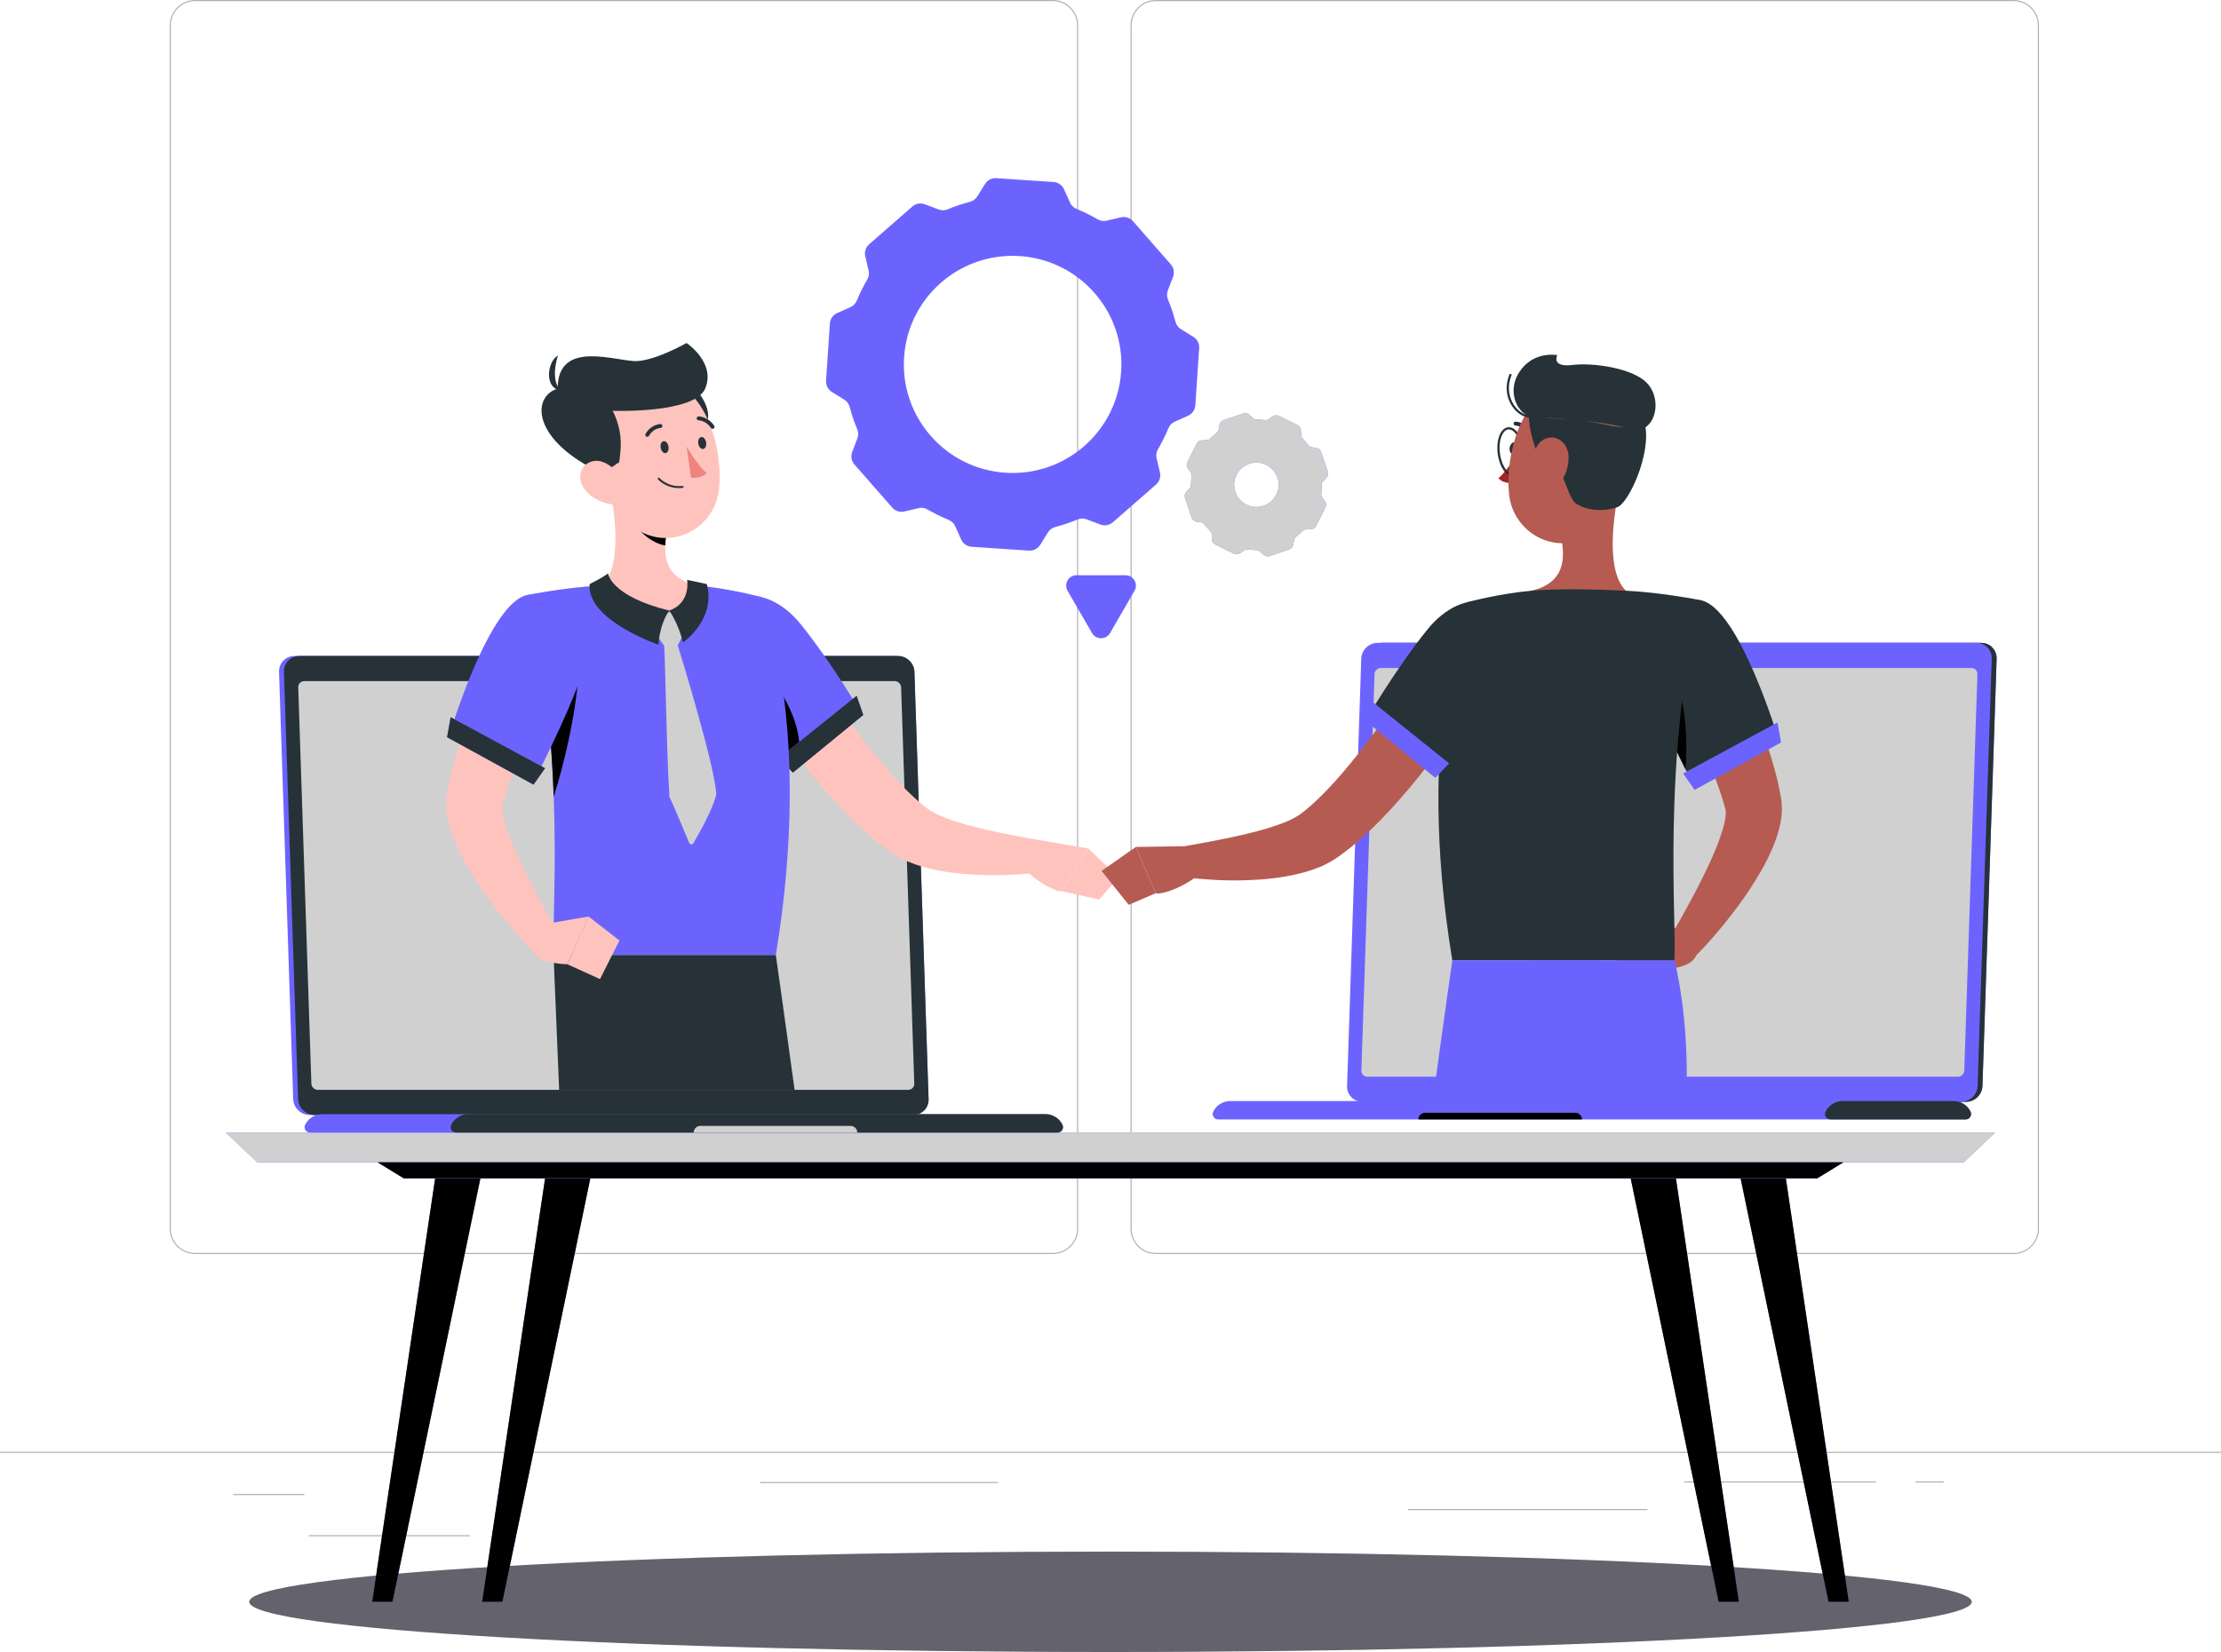 <svg width="250" height="186" viewBox="0 0 250 186" fill="none" xmlns="http://www.w3.org/2000/svg">
<path d="M250 163.456H0V163.581H250V163.456Z" fill="#B0B0B0"/>
<path d="M34.26 168.211H26.23V168.335H34.26V168.211Z" fill="#B0B0B0"/>
<path d="M112.334 166.856H85.57V166.981H112.334V166.856Z" fill="#B0B0B0"/>
<path d="M52.888 172.846H34.761V172.971H52.888V172.846Z" fill="#B0B0B0"/>
<path d="M211.167 166.793H189.57V166.918H211.167V166.793Z" fill="#B0B0B0"/>
<path d="M218.785 166.793H215.618V166.918H218.785V166.793Z" fill="#B0B0B0"/>
<path d="M185.445 169.9H158.5V170.025H185.445V169.9Z" fill="#B0B0B0"/>
<path d="M118.507 141.194H21.957C20.384 141.194 19.104 139.915 19.104 138.344V2.849C19.104 1.278 20.384 0 21.957 0H118.507C120.08 0 121.36 1.278 121.36 2.849V138.344C121.36 139.915 120.08 141.194 118.507 141.194ZM21.957 0.125C20.453 0.125 19.229 1.347 19.229 2.85V138.345C19.229 139.847 20.453 141.069 21.957 141.069H118.507C120.012 141.069 121.235 139.847 121.235 138.345V2.849C121.235 1.347 120.012 0.125 118.507 0.125L21.957 0.125Z" fill="#B0B0B0"/>
<path d="M226.655 141.194H130.106C128.533 141.194 127.253 139.915 127.253 138.344V2.849C127.253 1.278 128.533 0 130.106 0H226.655C228.229 0 229.509 1.278 229.509 2.849V138.344C229.51 139.915 228.229 141.194 226.655 141.194ZM130.106 0.125C128.602 0.125 127.378 1.347 127.378 2.85V138.345C127.378 139.847 128.602 141.069 130.106 141.069H226.655C228.16 141.069 229.384 139.847 229.384 138.345V2.849C229.384 1.347 228.16 0.125 226.655 0.125L130.106 0.125Z" fill="#B0B0B0"/>
<path d="M125 186C178.541 186 221.945 183.469 221.945 180.348C221.945 177.226 178.541 174.695 125 174.695C71.459 174.695 28.056 177.226 28.056 180.348C28.056 183.469 71.459 186 125 186Z" fill="#64626D"/>
<path d="M221.029 130.866H28.972L25.429 127.519H224.572L221.029 130.866Z" fill="#6C63FF"/>
<path d="M221.029 130.866H28.972L25.429 127.519H224.572L221.029 130.866Z" fill="#D0D0D0"/>
<path d="M204.561 132.668H45.439L42.503 130.866H207.497L204.561 132.668Z" fill="#6C63FF"/>
<path d="M204.561 132.668H45.439L42.503 130.866H207.497L204.561 132.668Z" fill="black"/>
<path d="M44.179 180.348H41.896L48.982 132.668H54.076L44.179 180.348Z" fill="#6C63FF"/>
<path d="M44.179 180.348H41.896L48.982 132.668H54.076L44.179 180.348Z" fill="black"/>
<path d="M56.552 180.348H54.269L61.355 132.668H66.449L56.552 180.348Z" fill="#6C63FF"/>
<path d="M56.552 180.348H54.269L61.355 132.668H66.449L56.552 180.348Z" fill="black"/>
<path d="M205.821 180.348H208.105L201.018 132.668H195.925L205.821 180.348Z" fill="#6C63FF"/>
<path d="M205.821 180.348H208.105L201.018 132.668H195.925L205.821 180.348Z" fill="black"/>
<path d="M193.448 180.348H195.732L188.645 132.668H183.552L193.448 180.348Z" fill="#6C63FF"/>
<path d="M193.448 180.348H195.732L188.645 132.668H183.552L193.448 180.348Z" fill="black"/>
<path d="M112.141 20.063L118.597 20.493C119.107 20.527 119.557 20.84 119.766 21.305L120.446 22.817C120.592 23.142 120.861 23.391 121.19 23.526C122.005 23.86 122.79 24.249 123.542 24.688C123.849 24.867 124.21 24.929 124.558 24.848L126.174 24.47C126.671 24.354 127.193 24.521 127.529 24.905L131.79 29.767C132.126 30.151 132.223 30.689 132.041 31.166L131.451 32.715C131.324 33.047 131.338 33.413 131.475 33.741C131.811 34.543 132.092 35.372 132.316 36.223C132.406 36.567 132.618 36.866 132.92 37.053L134.33 37.926C134.765 38.196 135.015 38.682 134.981 39.191L134.55 45.637C134.516 46.146 134.203 46.595 133.737 46.804L132.223 47.482C131.898 47.628 131.648 47.897 131.513 48.225C131.178 49.039 130.789 49.823 130.349 50.573C130.169 50.88 130.107 51.241 130.189 51.587L130.568 53.201C130.684 53.698 130.517 54.218 130.132 54.554L125.262 58.808C124.877 59.144 124.338 59.241 123.86 59.059L122.308 58.469C121.975 58.343 121.609 58.356 121.28 58.493C120.478 58.828 119.648 59.109 118.796 59.332C118.452 59.422 118.152 59.634 117.964 59.936L117.089 61.345C116.819 61.779 116.332 62.028 115.822 61.994L109.366 61.564C108.856 61.53 108.406 61.218 108.197 60.752L107.517 59.24C107.371 58.915 107.102 58.666 106.773 58.531C105.958 58.197 105.173 57.809 104.422 57.37C104.115 57.19 103.754 57.128 103.407 57.209L101.79 57.588C101.293 57.704 100.771 57.537 100.435 57.153L96.174 52.291C95.838 51.907 95.741 51.368 95.923 50.891L96.512 49.344C96.639 49.011 96.626 48.646 96.488 48.318C96.152 47.515 95.87 46.685 95.647 45.834C95.556 45.49 95.345 45.191 95.042 45.003L93.633 44.13C93.199 43.861 92.949 43.375 92.983 42.866L93.414 36.42C93.448 35.911 93.761 35.462 94.227 35.253L95.739 34.575C96.064 34.43 96.314 34.161 96.449 33.832C96.784 33.017 97.174 32.233 97.614 31.482C97.794 31.174 97.856 30.814 97.775 30.468L97.396 28.856C97.28 28.36 97.447 27.839 97.832 27.503L102.702 23.249C103.087 22.913 103.626 22.817 104.104 22.998L105.655 23.587C105.988 23.714 106.354 23.701 106.683 23.563C107.486 23.228 108.316 22.947 109.169 22.724C109.513 22.634 109.813 22.423 110.001 22.121L110.876 20.713C111.143 20.279 111.631 20.029 112.141 20.063ZM101.766 40.214C101.315 46.948 106.414 52.775 113.166 53.225C119.911 53.675 125.748 48.577 126.198 41.843C126.649 35.11 121.542 29.282 114.798 28.832C108.045 28.383 102.216 33.481 101.766 40.214Z" fill="#6C63FF"/>
<path d="M137.724 47.308L139.942 46.559C140.18 46.479 140.442 46.536 140.625 46.708L140.993 47.055C141.118 47.173 141.285 47.234 141.458 47.235C141.763 47.237 142.067 47.257 142.367 47.296C142.538 47.318 142.711 47.28 142.852 47.179L143.263 46.884C143.466 46.739 143.734 46.717 143.959 46.827L146.058 47.864C146.282 47.975 146.428 48.201 146.435 48.451L146.45 48.956C146.455 49.129 146.529 49.289 146.651 49.412C146.864 49.626 147.064 49.855 147.251 50.097C147.356 50.233 147.506 50.328 147.677 50.356L148.176 50.438C148.423 50.478 148.628 50.652 148.708 50.889L149.458 53.104C149.539 53.341 149.481 53.603 149.309 53.786L148.962 54.153C148.844 54.278 148.782 54.445 148.781 54.617C148.78 54.923 148.759 55.226 148.72 55.525C148.698 55.697 148.737 55.869 148.838 56.01L149.133 56.42C149.279 56.623 149.301 56.891 149.19 57.115L148.151 59.21C148.04 59.434 147.814 59.58 147.563 59.587L147.057 59.601C146.884 59.606 146.723 59.68 146.601 59.802C146.386 60.014 146.157 60.214 145.915 60.4C145.778 60.506 145.683 60.655 145.655 60.826L145.573 61.324C145.533 61.571 145.359 61.776 145.121 61.856L142.903 62.605C142.665 62.685 142.403 62.628 142.22 62.456L141.852 62.109C141.727 61.991 141.56 61.929 141.387 61.928C141.082 61.927 140.778 61.906 140.478 61.868C140.307 61.845 140.134 61.884 139.994 61.985L139.583 62.28C139.379 62.426 139.111 62.447 138.887 62.337L136.788 61.3C136.563 61.19 136.418 60.963 136.411 60.713L136.396 60.209C136.391 60.036 136.317 59.876 136.195 59.753C135.982 59.539 135.781 59.31 135.594 59.068C135.489 58.931 135.339 58.836 135.168 58.808L134.67 58.727C134.422 58.687 134.217 58.513 134.137 58.276L133.387 56.061C133.307 55.824 133.364 55.562 133.536 55.38L133.883 55.013C134.001 54.888 134.063 54.721 134.064 54.549C134.065 54.243 134.086 53.94 134.125 53.64C134.147 53.469 134.108 53.296 134.007 53.156L133.713 52.746C133.566 52.543 133.544 52.276 133.656 52.051L134.694 49.956C134.805 49.732 135.032 49.586 135.282 49.58L135.788 49.565C135.961 49.56 136.122 49.486 136.244 49.364C136.459 49.152 136.688 48.952 136.93 48.765C137.067 48.66 137.162 48.51 137.19 48.34L137.272 47.842C137.312 47.593 137.486 47.389 137.724 47.308ZM139.049 55.383C139.492 56.691 140.913 57.394 142.225 56.951C143.536 56.509 144.239 55.089 143.796 53.78C143.353 52.472 141.931 51.769 140.62 52.212C139.308 52.654 138.606 54.074 139.049 55.383Z" fill="#6C63FF"/>
<path d="M137.724 47.308L139.942 46.559C140.18 46.479 140.442 46.536 140.625 46.708L140.993 47.055C141.118 47.173 141.285 47.234 141.458 47.235C141.763 47.237 142.067 47.257 142.367 47.296C142.538 47.318 142.711 47.28 142.852 47.179L143.263 46.884C143.466 46.739 143.734 46.717 143.959 46.827L146.058 47.864C146.282 47.975 146.428 48.201 146.435 48.451L146.45 48.956C146.455 49.129 146.529 49.289 146.651 49.412C146.864 49.626 147.064 49.855 147.251 50.097C147.356 50.233 147.506 50.328 147.677 50.356L148.176 50.438C148.423 50.478 148.628 50.652 148.708 50.889L149.458 53.104C149.539 53.341 149.481 53.603 149.309 53.786L148.962 54.153C148.844 54.278 148.782 54.445 148.781 54.617C148.78 54.923 148.759 55.226 148.72 55.525C148.698 55.697 148.737 55.869 148.838 56.01L149.133 56.42C149.279 56.623 149.301 56.891 149.19 57.115L148.151 59.21C148.04 59.434 147.814 59.58 147.563 59.587L147.057 59.601C146.884 59.606 146.723 59.68 146.601 59.802C146.386 60.014 146.157 60.214 145.915 60.4C145.778 60.506 145.683 60.655 145.655 60.826L145.573 61.324C145.533 61.571 145.359 61.776 145.121 61.856L142.903 62.605C142.665 62.685 142.403 62.628 142.22 62.456L141.852 62.109C141.727 61.991 141.56 61.929 141.387 61.928C141.082 61.927 140.778 61.906 140.478 61.868C140.307 61.845 140.134 61.884 139.994 61.985L139.583 62.28C139.379 62.426 139.111 62.447 138.887 62.337L136.788 61.3C136.563 61.19 136.418 60.963 136.411 60.713L136.396 60.209C136.391 60.036 136.317 59.876 136.195 59.753C135.982 59.539 135.781 59.31 135.594 59.068C135.489 58.931 135.339 58.836 135.168 58.808L134.67 58.727C134.422 58.687 134.217 58.513 134.137 58.276L133.387 56.061C133.307 55.824 133.364 55.562 133.536 55.38L133.883 55.013C134.001 54.888 134.063 54.721 134.064 54.549C134.065 54.243 134.086 53.94 134.125 53.64C134.147 53.469 134.108 53.296 134.007 53.156L133.713 52.746C133.566 52.543 133.544 52.276 133.656 52.051L134.694 49.956C134.805 49.732 135.032 49.586 135.282 49.58L135.788 49.565C135.961 49.56 136.122 49.486 136.244 49.364C136.459 49.152 136.688 48.952 136.93 48.765C137.067 48.66 137.162 48.51 137.19 48.34L137.272 47.842C137.312 47.593 137.486 47.389 137.724 47.308ZM139.049 55.383C139.492 56.691 140.913 57.394 142.225 56.951C143.536 56.509 144.239 55.089 143.796 53.78C143.353 52.472 141.931 51.769 140.62 52.212C139.308 52.654 138.606 54.074 139.049 55.383Z" fill="#D0D0D0"/>
<path d="M124.95 71.277L127.701 66.52C128.153 65.74 127.588 64.764 126.686 64.764H121.184C120.282 64.764 119.717 65.739 120.169 66.52L122.92 71.277C123.371 72.057 124.499 72.057 124.95 71.277Z" fill="#6C63FF"/>
<path d="M34.847 125.531H102.248C103.229 125.531 104.005 124.73 103.973 123.75L102.378 75.642C102.346 74.662 101.517 73.861 100.535 73.861H33.134C32.153 73.861 31.377 74.662 31.409 75.642L33.004 123.75C33.036 124.73 33.866 125.531 34.847 125.531Z" fill="#6C63FF"/>
<path d="M35.397 125.531H102.799C103.78 125.531 104.556 124.73 104.523 123.75L102.928 75.642C102.896 74.662 102.067 73.861 101.085 73.861H33.684C32.703 73.861 31.927 74.662 31.96 75.642L33.555 123.75C33.587 124.73 34.416 125.531 35.397 125.531Z" fill="#6C63FF"/>
<path d="M35.397 125.531H102.799C103.78 125.531 104.556 124.73 104.523 123.75L102.928 75.642C102.896 74.662 102.067 73.861 101.085 73.861H33.684C32.703 73.861 31.927 74.662 31.96 75.642L33.555 123.75C33.587 124.73 34.416 125.531 35.397 125.531Z" fill="#263238"/>
<path d="M36.265 125.444H117.668C118.516 125.444 119.252 125.937 119.592 126.644C119.787 127.051 119.488 127.52 119.029 127.52H34.905C34.445 127.52 34.147 127.051 34.342 126.644C34.681 125.937 35.417 125.444 36.265 125.444Z" fill="#6C63FF"/>
<path d="M117.668 125.444H52.709C51.861 125.444 51.125 125.937 50.786 126.644C50.591 127.051 50.889 127.52 51.349 127.52H119.028C119.488 127.52 119.787 127.051 119.592 126.644C119.253 125.937 118.516 125.444 117.668 125.444Z" fill="#263238"/>
<path d="M78.839 126.764H95.739C96.155 126.764 96.496 127.104 96.496 127.52H78.082C78.082 127.104 78.422 126.764 78.839 126.764Z" fill="#D0D0D0"/>
<path d="M102.913 122.011L101.433 77.382C101.421 77.001 101.098 76.689 100.716 76.689H34.241C33.859 76.689 33.557 77.001 33.57 77.382L35.049 122.011C35.062 122.392 35.385 122.704 35.767 122.704H102.241C102.623 122.704 102.925 122.392 102.913 122.011Z" fill="#D0D0D0"/>
<path d="M66.911 75.353C66.921 75.641 67.163 75.875 67.451 75.875C67.74 75.875 67.966 75.641 67.957 75.353C67.947 75.065 67.705 74.831 67.417 74.831C67.128 74.831 66.902 75.064 66.911 75.353Z" fill="#D0D0D0"/>
<path d="M88.369 70.439C89.258 71.857 90.211 73.362 91.164 74.806C92.132 76.255 93.103 77.7 94.1 79.119C96.092 81.954 98.167 84.723 100.383 87.22C101.498 88.448 102.642 89.634 103.809 90.579L104.24 90.923C104.337 90.992 104.411 91.069 104.537 91.144C104.752 91.3 105.047 91.451 105.341 91.611C105.954 91.92 106.676 92.196 107.43 92.439C108.184 92.696 108.979 92.921 109.792 93.122C110.604 93.334 111.435 93.522 112.276 93.697C113.95 94.053 115.699 94.377 117.384 94.666L117.382 98.169C116.421 98.31 115.519 98.377 114.584 98.445C113.655 98.515 112.725 98.532 111.787 98.539C109.911 98.532 108.019 98.416 106.056 98.086C105.075 97.906 104.078 97.679 103.031 97.324C102.503 97.136 101.975 96.933 101.418 96.637C101.147 96.507 100.856 96.323 100.577 96.154L99.929 95.703C98.248 94.49 96.821 93.175 95.482 91.812C92.822 89.087 90.508 86.201 88.335 83.24C87.249 81.759 86.206 80.255 85.204 78.726C84.195 77.188 83.226 75.684 82.275 74.042L88.369 70.439Z" fill="#FFC3BD"/>
<path d="M79.958 71.399C79.467 75.783 89.919 86.255 89.919 86.255L96.993 80.364C96.993 80.364 93.653 74.64 90.123 70.273C86.102 65.299 80.512 66.449 79.958 71.399Z" fill="#6C63FF"/>
<path d="M85.674 74.519C82.879 71.544 81.544 70.75 79.937 71.94C80.152 76.571 89.918 86.255 89.918 86.255C90.578 81.284 88.04 78.092 85.674 74.519Z" fill="black"/>
<path d="M96.425 78.341L97.169 80.499L89.25 86.988L87.684 85.363L96.425 78.341Z" fill="#6C63FF"/>
<path d="M96.425 78.341L97.169 80.499L89.25 86.988L87.684 85.363L96.425 78.341Z" fill="#263238"/>
<path d="M117.024 94.593L122.518 95.537L119.493 100.334C118.776 100.452 115.903 98.897 114.636 96.972L117.024 94.593Z" fill="#FFC3BD"/>
<path d="M125.902 98.796L123.706 101.281L119.493 100.334L122.518 95.537L125.902 98.796Z" fill="#FFC3BD"/>
<path d="M85.651 67.211C85.651 67.211 91.655 81.299 87.328 107.535C79.797 107.535 65.999 107.535 62.334 107.535C62.029 103.705 63.79 85.019 59.463 66.97C59.463 66.97 63.717 66.112 67.793 65.916C70.981 65.762 75.601 65.66 78.417 65.916C82.131 66.254 85.651 67.211 85.651 67.211Z" fill="#6C63FF"/>
<path d="M65.047 71.427C65.567 74.397 64.875 81.504 62.327 89.716C62.099 83.396 61.463 76.067 59.873 68.766L59.872 68.731C61.512 68.563 64.552 68.642 65.047 71.427Z" fill="black"/>
<path d="M68.431 53.972C69.22 57.385 70.105 63.638 67.793 65.916C67.793 65.916 68.791 68.743 75.143 68.743C82.128 68.743 78.418 65.916 78.418 65.916C74.574 65.007 74.574 62.184 75.146 59.532L68.431 53.972Z" fill="#FFC3BD"/>
<path d="M75.577 69.006L77.068 70.591C77.158 70.688 77.18 70.829 77.123 70.948L76.376 72.513C76.325 72.619 76.22 72.689 76.102 72.695L74.967 72.749C74.856 72.755 74.751 72.703 74.688 72.613L73.642 71.11C73.559 70.991 73.567 70.832 73.66 70.721L75.099 69.018C75.222 68.872 75.446 68.866 75.577 69.006Z" fill="#D0D0D0"/>
<path d="M75.331 68.743C74.18 70.426 74.115 72.586 74.115 72.586C74.115 72.586 66.002 69.817 66.369 65.76C66.369 65.76 67.736 65.099 68.445 64.561C68.445 64.561 68.712 67.118 75.331 68.743Z" fill="#263238"/>
<path d="M75.331 68.743C76.482 70.426 76.864 72.343 76.864 72.343C76.864 72.343 80.626 69.771 79.557 65.76C79.557 65.76 78.351 65.505 77.344 65.287C77.344 65.287 77.811 67.875 75.331 68.743Z" fill="#263238"/>
<path d="M76.25 72.528C76.761 74.185 80.52 86.474 80.615 89.415C80.616 89.441 80.613 89.463 80.608 89.489C80.261 91.073 78.69 93.847 78.049 94.936C77.937 95.126 77.658 95.107 77.574 94.903C77.134 93.833 76.069 91.263 75.374 89.76C75.36 89.73 75.353 89.7 75.351 89.667C75.018 84.301 74.931 75.958 74.765 72.62C74.757 72.467 74.878 72.343 75.031 72.343H75.996C76.113 72.343 76.216 72.416 76.25 72.528Z" fill="#D0D0D0"/>
<path d="M71.169 56.24L75.143 59.529C75.006 60.156 74.904 60.792 74.881 61.411C73.418 61.201 71.362 59.605 71.154 58.083C71.051 57.324 71.057 56.594 71.169 56.24Z" fill="black"/>
<path d="M78.219 43.822C79.165 44.527 80.778 47.505 78.712 48.28C76.646 49.056 75.906 42.098 78.219 43.822Z" fill="#263238"/>
<path d="M67.198 49.88C68.146 54.425 68.469 57.125 71.135 59.219C75.144 62.369 80.519 59.65 80.953 54.962C81.343 50.741 79.727 44.017 74.958 42.691C70.26 41.383 66.25 45.335 67.198 49.88Z" fill="#FFC3BD"/>
<path d="M67.793 53.305L69.707 52.03L69.829 50.924C70.005 49.316 69.705 47.693 68.966 46.254C68.966 46.254 78.249 46.601 79.403 43.699C80.557 40.797 77.279 38.619 77.279 38.619C77.279 38.619 73.994 40.497 71.773 40.651C69.553 40.805 62.768 38.034 62.768 43.76C59.777 44.684 59.871 49.61 67.793 53.305Z" fill="#263238"/>
<path d="M63.115 43.985C63.115 43.985 61.886 43.008 62.802 40.033C61.677 40.595 61.136 43.632 63.115 43.985Z" fill="#263238"/>
<path d="M65.854 55.153C66.659 56.133 67.835 56.669 68.864 56.778C70.413 56.941 70.88 55.513 70.193 54.202C69.574 53.023 68.023 51.517 66.593 51.961C65.184 52.399 64.933 54.032 65.854 55.153Z" fill="#FFC3BD"/>
<path d="M89.439 122.706C88.252 114.064 87.328 107.534 87.328 107.534C87.328 107.534 88.254 113.94 89.439 122.706Z" fill="#263238"/>
<path d="M62.94 122.706C62.581 114.047 62.31 107.534 62.31 107.534H87.328C87.328 107.534 88.147 113.315 89.439 122.706H62.94Z" fill="#263238"/>
<path d="M74.364 50.393C74.418 50.766 74.66 51.046 74.905 51.019C75.15 50.992 75.305 50.669 75.251 50.296C75.197 49.924 74.954 49.643 74.709 49.67C74.464 49.697 74.31 50.02 74.364 50.393Z" fill="#263238"/>
<path d="M78.599 49.928C78.653 50.301 78.895 50.581 79.14 50.554C79.385 50.527 79.54 50.203 79.486 49.831C79.432 49.458 79.189 49.178 78.944 49.205C78.699 49.232 78.544 49.556 78.599 49.928Z" fill="#263238"/>
<path d="M77.279 50.262C77.279 50.262 78.444 52.318 79.532 53.252C78.959 53.94 77.791 53.783 77.791 53.783L77.279 50.262Z" fill="#ED847E"/>
<path d="M76.069 54.934C76.308 54.96 76.567 54.962 76.846 54.931C76.907 54.925 76.95 54.87 76.944 54.81C76.937 54.749 76.884 54.706 76.822 54.712C75.176 54.893 74.24 53.833 74.231 53.822C74.191 53.775 74.121 53.77 74.075 53.81C74.028 53.85 74.023 53.92 74.063 53.966C74.097 54.006 74.797 54.8 76.069 54.934Z" fill="#263238"/>
<path d="M72.835 49.176C72.92 49.185 73.006 49.144 73.051 49.065C73.522 48.234 74.316 48.186 74.349 48.184C74.471 48.178 74.565 48.076 74.56 47.954C74.554 47.832 74.452 47.736 74.331 47.743C74.287 47.744 73.262 47.797 72.665 48.847C72.605 48.953 72.642 49.088 72.749 49.148C72.776 49.164 72.806 49.173 72.835 49.176Z" fill="#263238"/>
<path d="M80.187 48.279C80.237 48.284 80.288 48.273 80.333 48.243C80.435 48.175 80.462 48.038 80.394 47.936C79.706 46.91 78.684 46.882 78.642 46.883C78.519 46.881 78.419 46.978 78.417 47.1C78.415 47.222 78.515 47.325 78.634 47.325C78.675 47.325 79.475 47.358 80.026 48.182C80.064 48.239 80.124 48.272 80.187 48.279Z" fill="#263238"/>
<path d="M64.233 73.984L63.125 75.894C62.75 76.548 62.384 77.211 62.028 77.878C61.312 79.21 60.618 80.552 59.958 81.901C59.312 83.253 58.691 84.614 58.137 85.977C57.868 86.659 57.602 87.345 57.369 88.028L57.017 89.051L56.718 90.07L56.606 90.453C56.593 90.496 56.6 90.469 56.595 90.481C56.582 90.487 56.572 90.537 56.559 90.594C56.538 90.724 56.539 90.935 56.561 91.179C56.601 91.675 56.737 92.294 56.931 92.928C57.328 94.203 57.885 95.575 58.528 96.919C59.792 99.628 61.335 102.364 62.849 105.033L60.084 107.19C58.902 106.009 57.847 104.803 56.804 103.534C55.769 102.268 54.789 100.948 53.857 99.558C52.948 98.152 52.058 96.701 51.339 95.018C50.979 94.174 50.647 93.276 50.419 92.214C50.309 91.681 50.231 91.102 50.227 90.441C50.231 90.104 50.246 89.758 50.307 89.376L50.351 89.114L50.383 88.954L50.448 88.632C50.759 86.899 51.243 85.269 51.767 83.657C52.292 82.05 52.915 80.502 53.572 78.976C54.236 77.455 54.96 75.971 55.733 74.515C56.122 73.789 56.522 73.069 56.934 72.353C57.347 71.624 57.76 70.952 58.254 70.191L64.233 73.984Z" fill="#FFC3BD"/>
<path d="M59.463 66.97C55.064 67.612 50.532 82.907 50.532 82.907L60 88.144C60 88.144 63.837 80.869 65.666 75.467C67.582 69.807 64.181 66.282 59.463 66.97Z" fill="#6C63FF"/>
<path d="M50.726 80.753L50.325 83.001L60.054 88.343L61.35 86.496L50.726 80.753Z" fill="#6C63FF"/>
<path d="M50.726 80.753L50.325 83.001L60.054 88.343L61.35 86.496L50.726 80.753Z" fill="#263238"/>
<path d="M61.599 103.999L66.252 103.19L63.864 108.567C63.864 108.567 59.617 108.542 59.812 106.357L61.599 103.999Z" fill="#FFC3BD"/>
<path d="M69.723 105.892L67.538 110.236L63.864 108.567L66.252 103.19L69.723 105.892Z" fill="#FFC3BD"/>
<path d="M221.306 124.053H153.904C152.923 124.053 152.147 123.251 152.18 122.272L153.775 74.163C153.807 73.184 154.637 72.382 155.618 72.382H223.019C224 72.382 224.776 73.183 224.744 74.163L223.149 122.272C223.116 123.251 222.287 124.053 221.306 124.053Z" fill="#6C63FF"/>
<path d="M221.306 124.053H153.904C152.923 124.053 152.147 123.251 152.18 122.272L153.775 74.163C153.807 73.184 154.637 72.382 155.618 72.382H223.019C224 72.382 224.776 73.183 224.744 74.163L223.149 122.272C223.116 123.251 222.287 124.053 221.306 124.053Z" fill="#263238"/>
<path d="M220.755 124.053H153.354C152.373 124.053 151.597 123.251 151.63 122.272L153.225 74.163C153.257 73.184 154.086 72.382 155.068 72.382H222.469C223.45 72.382 224.226 73.183 224.194 74.163L222.599 122.272C222.566 123.251 221.736 124.053 220.755 124.053Z" fill="#6C63FF"/>
<path d="M219.887 123.965H138.484C137.636 123.965 136.9 124.458 136.561 125.165C136.366 125.572 136.664 126.041 137.124 126.041H221.248C221.707 126.041 222.006 125.572 221.811 125.165C221.471 124.458 220.735 123.965 219.887 123.965Z" fill="#6C63FF"/>
<path d="M219.887 123.965H207.411C206.563 123.965 205.827 124.458 205.488 125.165C205.293 125.572 205.591 126.041 206.051 126.041H221.248C221.707 126.041 222.006 125.572 221.811 125.165C221.471 124.458 220.735 123.965 219.887 123.965Z" fill="#263238"/>
<path d="M177.314 125.285H160.414C159.997 125.285 159.657 125.626 159.657 126.041H178.07C178.071 125.626 177.73 125.285 177.314 125.285Z" fill="black"/>
<path d="M153.24 120.532L154.719 75.903C154.732 75.522 155.055 75.21 155.437 75.21H221.911C222.293 75.21 222.595 75.522 222.582 75.903L221.103 120.532C221.09 120.914 220.767 121.226 220.385 121.226H153.911C153.529 121.226 153.227 120.914 153.24 120.532Z" fill="#D0D0D0"/>
<path d="M189.241 73.874C189.232 74.162 188.99 74.396 188.701 74.396C188.412 74.396 188.186 74.162 188.196 73.874C188.205 73.586 188.447 73.352 188.736 73.352C189.024 73.352 189.251 73.585 189.241 73.874Z" fill="black"/>
<path d="M182.374 54.563C181.585 57.977 180.699 64.23 183.012 66.507C183.012 66.507 182.013 69.335 175.661 69.335C168.676 69.335 172.387 66.508 172.387 66.508C176.231 65.599 176.23 62.776 175.658 60.123L182.374 54.563Z" fill="#B55B52"/>
<path d="M192.549 70.782C193.043 71.543 193.456 72.215 193.869 72.944C194.282 73.66 194.681 74.38 195.071 75.106C195.844 76.562 196.568 78.046 197.231 79.567C197.888 81.093 198.511 82.641 199.037 84.248C199.561 85.859 200.045 87.49 200.356 89.224L200.421 89.544L200.452 89.705L200.497 89.967C200.558 90.35 200.572 90.695 200.576 91.032C200.572 91.693 200.494 92.272 200.385 92.805C200.157 93.867 199.825 94.765 199.464 95.609C198.745 97.292 197.856 98.743 196.947 100.149C196.015 101.539 195.035 102.859 193.999 104.125C192.957 105.394 191.902 106.599 190.72 107.781L187.956 105.624C189.47 102.955 191.012 100.219 192.276 97.51C192.919 96.166 193.476 94.794 193.874 93.519C194.068 92.885 194.203 92.266 194.243 91.77C194.265 91.526 194.265 91.315 194.245 91.185C194.232 91.128 194.223 91.079 194.21 91.072C194.204 91.061 194.211 91.087 194.199 91.043L194.086 90.661L193.787 89.642L193.435 88.618C193.203 87.936 192.937 87.25 192.667 86.568C192.113 85.204 191.492 83.844 190.846 82.492C190.186 81.143 189.493 79.801 188.776 78.469C188.421 77.802 188.055 77.139 187.68 76.485L186.571 74.575L192.549 70.782Z" fill="#B65B52"/>
<path d="M191.341 67.562C195.74 68.204 200.272 83.499 200.272 83.499L190.805 88.736C190.805 88.736 186.968 81.461 185.139 76.059C183.223 70.399 186.623 66.874 191.341 67.562Z" fill="#263238"/>
<path d="M188.477 75.944L187.762 82.498C188.477 84.07 189.177 85.513 189.722 86.616C189.927 83.971 189.922 79.718 188.477 75.944Z" fill="black"/>
<path d="M200.079 81.345L200.48 83.593L190.75 88.935L189.455 87.088L200.079 81.345Z" fill="#6C63FF"/>
<path d="M189.205 104.591L184.552 103.782L186.94 109.158C186.94 109.158 191.187 109.134 190.992 106.949L189.205 104.591Z" fill="#B55B52"/>
<path d="M181.081 106.484L183.266 110.828L186.94 109.158L184.552 103.782L181.081 106.484Z" fill="#B55B52"/>
<path d="M165.154 67.803C165.154 67.803 159.149 81.891 163.476 108.127C171.007 108.127 184.806 108.127 188.47 108.127C188.775 104.297 187.014 85.611 191.341 67.562C191.341 67.562 187.087 66.704 183.012 66.507C179.823 66.354 175.203 66.252 172.387 66.508C168.673 66.846 165.154 67.803 165.154 67.803Z" fill="#263238"/>
<path d="M168.53 74.634C167.579 76.275 166.609 77.78 165.601 79.318C164.599 80.847 163.556 82.35 162.47 83.831C160.297 86.793 157.983 89.678 155.323 92.404C153.983 93.767 152.557 95.081 150.876 96.294L150.228 96.745C149.948 96.914 149.658 97.098 149.387 97.228C148.83 97.524 148.302 97.728 147.773 97.915C146.727 98.271 145.73 98.498 144.749 98.677C142.786 99.007 140.894 99.124 139.018 99.131C138.08 99.124 137.15 99.107 136.221 99.036C135.286 98.969 134.384 98.901 133.423 98.76L133.421 95.258C135.106 94.968 136.855 94.645 138.529 94.288C139.37 94.112 140.201 93.925 141.012 93.713C141.825 93.513 142.62 93.287 143.374 93.031C144.129 92.787 144.851 92.512 145.464 92.203C145.758 92.043 146.053 91.892 146.268 91.736C146.394 91.661 146.467 91.584 146.565 91.514L146.996 91.171C148.163 90.225 149.307 89.04 150.421 87.812C152.637 85.315 154.712 82.546 156.704 79.71C157.702 78.292 158.673 76.846 159.641 75.397C160.594 73.953 161.547 72.448 162.436 71.03L168.53 74.634Z" fill="#B65B52"/>
<path d="M170.847 71.991C171.339 76.375 161.559 87.004 161.559 87.004L153.811 80.956C153.811 80.956 157.152 75.232 160.682 70.865C164.702 65.891 170.293 67.041 170.847 71.991Z" fill="#263238"/>
<path d="M154.38 78.933L153.635 81.091L161.555 87.58L163.12 85.955L154.38 78.933Z" fill="#6C63FF"/>
<path d="M133.421 95.275L127.848 95.359L130.094 100.566C130.784 100.793 133.862 99.7 135.412 97.994L133.421 95.275Z" fill="#B55B52"/>
<path d="M124 98.057L127.047 101.873L130.094 100.566L127.848 95.359L124 98.057Z" fill="#B55B52"/>
<path d="M170.816 50.52C170.762 50.892 170.52 51.173 170.275 51.146C170.03 51.119 169.876 50.795 169.93 50.423C169.984 50.05 170.226 49.77 170.471 49.797C170.716 49.824 170.87 50.148 170.816 50.52Z" fill="#263238"/>
<path d="M170.922 50.854C170.922 50.854 169.757 52.91 168.669 53.844C169.242 54.532 170.41 54.375 170.41 54.375L170.922 50.854Z" fill="#A02724"/>
<path d="M170.287 53.609C169.453 53.609 168.697 52.407 168.563 50.871C168.475 49.851 168.693 48.918 169.134 48.437C169.336 48.216 169.577 48.099 169.833 48.098C169.834 48.098 169.836 48.098 169.837 48.098C170.671 48.098 171.428 49.3 171.561 50.837C171.65 51.856 171.431 52.789 170.99 53.271C170.788 53.491 170.546 53.608 170.29 53.609C170.29 53.609 170.289 53.609 170.287 53.609ZM169.837 48.347C169.836 48.347 169.836 48.347 169.835 48.347C169.648 48.348 169.474 48.434 169.319 48.604C168.924 49.037 168.73 49.897 168.812 50.849C168.931 52.211 169.605 53.359 170.287 53.359C170.288 53.359 170.289 53.359 170.29 53.359C170.477 53.358 170.651 53.272 170.806 53.102C171.201 52.67 171.396 51.809 171.313 50.858C171.194 49.496 170.519 48.347 169.837 48.347Z" fill="#263238"/>
<path d="M172.143 48.871C172.193 48.876 172.244 48.865 172.289 48.835C172.391 48.767 172.418 48.63 172.35 48.528C171.662 47.502 170.64 47.474 170.598 47.475C170.475 47.473 170.375 47.57 170.373 47.692C170.371 47.814 170.47 47.917 170.59 47.917C170.63 47.917 171.43 47.95 171.982 48.775C172.02 48.831 172.08 48.864 172.143 48.871Z" fill="#263238"/>
<path d="M183.606 50.472C182.658 55.017 182.335 57.717 179.669 59.812C175.66 62.961 170.285 60.242 169.852 55.553C169.461 51.333 171.077 44.609 175.846 43.282C180.544 41.975 184.554 45.927 183.606 50.472Z" fill="#B55B52"/>
<path d="M189.818 123.298C190.177 114.639 188.494 108.126 188.494 108.126H172.364C172.364 108.126 174.237 114.721 174.205 123.298H189.818Z" fill="#6C63FF"/>
<path d="M173.725 51.839C172.836 51.395 171.837 47.614 172.143 46.034C173.925 47.68 175.223 46.794 178.75 47.432C182.278 48.07 183.012 48.437 185.169 47.818C185.878 51.146 183.308 56.682 182.037 57.108C180.336 57.679 178.548 57.43 177.419 56.719C176.286 56.005 175.697 50.923 173.725 51.839Z" fill="#263238"/>
<path d="M172.792 46.971C171.069 47.069 169.431 44.337 171.014 41.896C172.597 39.456 175.292 39.983 175.292 39.983C175.292 39.983 174.57 41.383 176.973 41.092C179.376 40.801 183.841 41.466 185.404 43.144C187.329 45.21 186.167 49.273 183.264 48.275C180.361 47.276 172.792 46.971 172.792 46.971Z" fill="#263238"/>
<path d="M172.329 47.037C171.683 47.037 171.002 46.696 170.471 46.088C169.759 45.272 169.236 43.813 169.903 42.169C169.929 42.105 170.002 42.074 170.066 42.1C170.13 42.126 170.161 42.198 170.135 42.262C169.51 43.802 169.997 45.163 170.66 45.924C171.247 46.596 172.026 46.911 172.695 46.742C172.762 46.725 172.83 46.766 172.847 46.833C172.864 46.9 172.823 46.967 172.756 46.984C172.617 47.02 172.474 47.037 172.329 47.037Z" fill="#263238"/>
<path d="M176.55 51.265C176.642 52.53 176.158 53.726 175.486 54.513C174.475 55.695 173.152 54.98 172.747 53.558C172.382 52.277 172.469 50.119 173.813 49.458C175.138 48.807 176.446 49.819 176.55 51.265Z" fill="#B55B52"/>
<path d="M161.365 123.298H179.292C180.729 114.639 179.928 108.126 179.928 108.126H163.477C163.477 108.126 162.55 114.532 161.365 123.298Z" fill="#6C63FF"/>
</svg>
